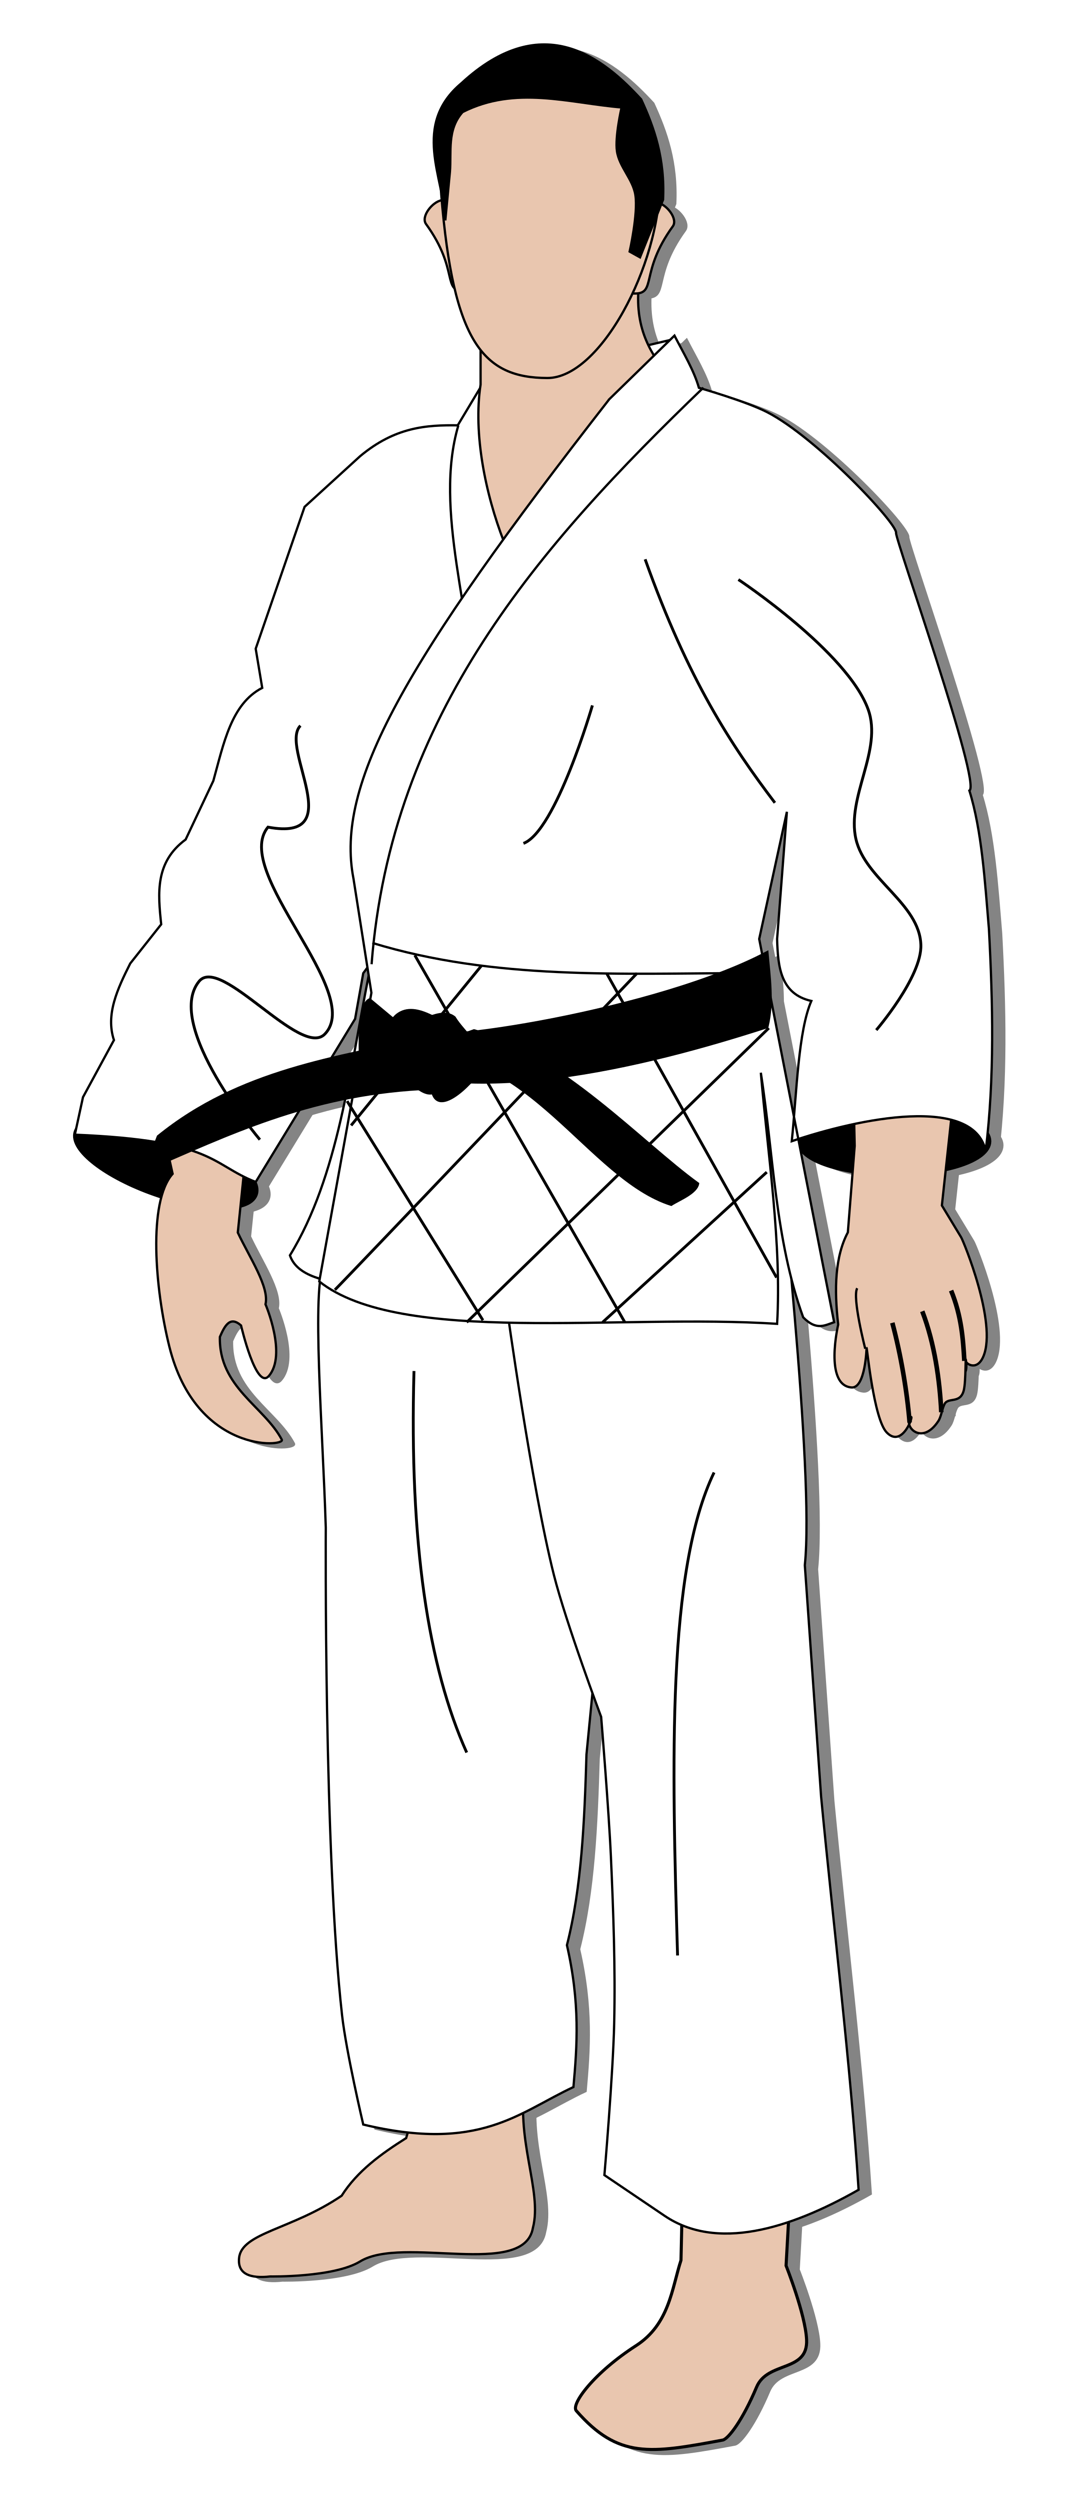 <?xml version="1.0" encoding="UTF-8" standalone="no"?>
<!-- Created with Inkscape (http://www.inkscape.org/) -->
<svg
    xmlns:inkscape="http://www.inkscape.org/namespaces/inkscape"
    xmlns:rdf="http://www.w3.org/1999/02/22-rdf-syntax-ns#"
    xmlns="http://www.w3.org/2000/svg"
    xmlns:xlink="http://www.w3.org/1999/xlink"
    xmlns:ns1="http://sozi.baierouge.fr"
    xmlns:cc="http://creativecommons.org/ns#"
    xmlns:dc="http://purl.org/dc/elements/1.1/"
    xmlns:sodipodi="http://sodipodi.sourceforge.net/DTD/sodipodi-0.dtd"
    id="svg2"
    sodipodi:docname="gi.svg"
    inkscape:export-filename="/home/olivier/Images/Photos/Creations/gi.png"
    viewBox="0 0 378.7 879.95"
    inkscape:export-xdpi="204"
    version="1.1"
    inkscape:export-ydpi="204"
    inkscape:version="0.48.1 r9760"
  >
  <title
      id="title4332"
    >Judoka</title
  >
  <defs
      id="defs4"
    >
    <filter
        id="filter4050"
        inkscape:menu="Shadows and Glows"
        inkscape:menu-tooltip="Darken the edges with an inner blur"
        inkscape:label="Darken edges"
        color-interpolation-filters="sRGB"
      >
      <feGaussianBlur
          id="feGaussianBlur4052"
          stdDeviation="1.5"
          result="result6"
      />
      <feComposite
          id="feComposite4054"
          operator="atop"
          result="result8"
          in2="result6"
          in="SourceGraphic"
      />
      <feComposite
          id="feComposite4056"
          operator="atop"
          result="result9"
          in2="SourceAlpha"
          in="result8"
      />
    </filter
    >
    <filter
        id="filter4158"
        inkscape:collect="always"
        color-interpolation-filters="sRGB"
      >
      <feGaussianBlur
          id="feGaussianBlur4160"
          stdDeviation="2.964"
          inkscape:collect="always"
      />
    </filter
    >
  </defs
  >
  <sodipodi:namedview
      id="base"
      fit-margin-left="5"
      inkscape:zoom="0.7"
      borderopacity="1.0"
      inkscape:current-layer="layer1"
      inkscape:cx="259.8861"
      inkscape:cy="344.98323"
      inkscape:window-maximized="1"
      showgrid="false"
      fit-margin-right="5"
      showguides="true"
      bordercolor="#666666"
      inkscape:window-x="0"
      inkscape:guide-bbox="true"
      inkscape:window-y="24"
      fit-margin-bottom="5"
      inkscape:window-width="1680"
      inkscape:pageopacity="0.0"
      inkscape:pageshadow="2"
      pagecolor="#ffffff"
      inkscape:document-units="px"
      inkscape:window-height="1026"
      fit-margin-top="5"
  />
  <g
      id="layer1"
      inkscape:label="Calque 1"
      inkscape:groupmode="layer"
      transform="translate(-147.02 -41.225)"
    >
    <g
        id="g4239"
      >
      <g
          id="g4058"
          style="opacity:.483;filter:url(#filter4158);fill:#000000"
          transform="translate(4.286 1.429)"
        >
        <path
            id="path4060"
            d="m292.53 785.67-2.435 8.117c-8.789 5.552-17.145 11.536-22.729 20.294-17.605 11.947-35.197 12.981-36.123 21.917-0.59 5.697 3.957 7.272 10.959 6.494 0 0 22.407 0.4 31.658-5.276 15.059-9.241 57.707 6.062 60.881-11.77 3.485-13.225-6.594-31.605-2.435-52.763z"
            sodipodi:nodetypes="cccscsccc"
            style="stroke:#000000;stroke-width:.804px;fill:#000000"
            inkscape:connector-curvature="0"
        />
        <path
            id="path4062"
            d="m261.21 485.96c-4.505 8.685-0.496 57.818 0.574 92.986 0 0-0.688 114.75 5.74 171.62 1.466 12.976 7.462 38.457 7.462 38.457 41.069 9.802 54.691-4.183 74.045-13.202 1.291-14.589 2.405-29.355-2.296-49.937 5.209-20.443 6.186-43.709 6.888-67.157l13.776-141.2 0.574-23.534-89.542-2.87z"
            sodipodi:nodetypes="ccscccccccc"
            style="stroke:#000000;stroke-width:.804px;fill:#000000"
            inkscape:connector-curvature="0"
        />
        <path
            id="path4064"
            d="m426.45 793.73-2.517 44.949s6.811 17.119 7.235 26.065c0.547 11.548-13.743 7.469-17.612 16.663-4.915 11.679-9.92 18.194-11.889 18.666-25.68 4.794-36.826 6.615-51.627-10.304-2.029-2.319 6.391-13.496 21.044-22.921 11.711-7.533 12.594-20.042 15.833-30.073l1.241-54.644z"
            sodipodi:nodetypes="ccssccsccc"
            style="stroke:#000000;stroke-width:1.087px;fill:#000000"
            inkscape:connector-curvature="0"
        />
        <path
            id="path4066"
            d="m325.5 500.88s8.782 63.634 16.646 94.708c4.305 17.01 16.646 49.937 16.646 49.937s2.708 32.885 3.444 49.363c0.871 19.5 1.585 39.032 1.148 58.547-0.4 17.826-3.444 53.381-3.444 53.381l21.238 14.35c18.156 12.268 43.532 4.9 68.305-9.184-2.904-44.614-8.798-92.218-13.202-138.33l-5.74-81.506c3.433-33.049-9.133-142.31-11.48-173.92z"
            sodipodi:nodetypes="cscsscsccccc"
            style="stroke:#000000;stroke-width:.804px;fill:#000000"
            inkscape:connector-curvature="0"
        />
        <path
            id="path4068"
            sodipodi:rx="40.911179"
            sodipodi:ry="13.637059"
            style="stroke:#000000;stroke-width:3.5;fill:#000000"
            sodipodi:type="arc"
            d="m432.35 498.29c0 7.532-18.317 13.637-40.911 13.637-22.595 0-40.911-6.106-40.911-13.637s18.317-13.637 40.911-13.637c22.595 0 40.911 6.106 40.911 13.637z"
            inkscape:transform-center-x="8.6170304"
            inkscape:transform-center-y="-2.979487"
            transform="matrix(.759 .265 -.265 .759 40.361 -31.341)"
            sodipodi:cy="498.29352"
            sodipodi:cx="391.43411"
        />
        <path
            id="path4070"
            d="m207.83 454.39c-8.784 9.845-6.172 40.712-1.148 60.843 9.442 37.834 40.949 35.264 39.605 32.717-6.162-11.678-22.227-18.442-21.812-36.161 1.732-3.981 3.604-7.476 7.462-4.018 0 0 5.304 22.885 9.758 17.794 6.505-7.437-1.148-25.255-1.148-25.255 1.417-6.084-5.582-16.375-9.758-25.255l4.592-44.771-36.735-17.22z"
            sodipodi:nodetypes="cssccsccccc"
            style="stroke:#000000;stroke-width:.804px;fill:#000000"
            inkscape:connector-curvature="0"
        />
        <path
            id="path4072"
            d="m382.32 161.08-65.435 15.498-8.61 14.35c-10.943-0.121-21.993 0.502-34.439 10.906l-19.516 17.794-17.22 49.937 2.296 13.776c-10.988 5.657-13.587 19.705-17.22 32.717l-9.758 20.664c-10.806 7.965-9.767 18.891-8.61 29.847l-10.906 13.776c-4.532 8.992-8.71 17.985-5.74 26.977l-10.906 20.09-2.87 13.202c49.378 2.031 47.813 10.43 63.713 16.646l26.977-44.197 8.036-13.202 2.87-16.072 10.906-14.924z"
            sodipodi:nodetypes="cccccccccccccccccccc"
            style="stroke:#000000;stroke-width:.804px;fill:#000000"
            inkscape:connector-curvature="0"
        />
        <path
            id="path4074"
            d="m343.87 257.51c-9.666 4.17-32.878-45.995-27.551-80.932v-14.924l55.677-19.516c-1.33 15.68 4.761 23.938 10.906 32.143l-48.789 72.323z"
            sodipodi:nodetypes="ccccccc"
            style="stroke:#000000;stroke-width:.804px;fill:#000000"
            inkscape:connector-curvature="0"
        />
        <path
            id="path4076"
            d="m277.28 382.64c-7.069 35.13-10.991 72.508-28.125 100.45 4.864 14.36 39.125 9.121 60.269 12.628l4.018-130.87z"
            sodipodi:nodetypes="ccccc"
            style="stroke:#000000;stroke-width:.804px;fill:#000000"
            inkscape:connector-curvature="0"
        />
        <path
            id="path4078"
            sodipodi:rx="40.911179"
            sodipodi:ry="13.637059"
            style="stroke:#000000;stroke-width:3.5;fill:#000000"
            sodipodi:type="arc"
            d="m432.35 498.29c0 7.532-18.317 13.637-40.911 13.637-22.595 0-40.911-6.106-40.911-13.637s18.317-13.637 40.911-13.637c22.595 0 40.911 6.106 40.911 13.637z"
            transform="matrix(.804 0 0 .804 147.23 42.284)"
            sodipodi:cy="498.29352"
            sodipodi:cx="391.43411"
        />
        <g
            id="g4080"
            style="fill:#000000"
            transform="matrix(.734 -.328 .328 .734 21.211 197.88)"
          >
          <path
              id="path4082"
              sodipodi:nodetypes="cc"
              style="stroke:#000000;stroke-width:1px;fill:#000000"
              inkscape:connector-curvature="0"
              d="m333.21 615.22c4.234-7.986 6.128-21.823 8.571-34.286"
          />
          <path
              id="path4084"
              sodipodi:nodetypes="cc"
              style="stroke:#000000;stroke-width:1px;fill:#000000"
              inkscape:connector-curvature="0"
              d="m350.36 615.93c-0.468-9.943 3.234-20.928 6.429-31.786"
          />
          <path
              id="path4086"
              sodipodi:nodetypes="cc"
              style="stroke:#000000;stroke-width:1px;fill:#000000"
              inkscape:connector-curvature="0"
              d="m363.21 607.01c3.219-0.856 7.21-23.201 5.357-23.571"
          />
          <path
              id="path4088"
              sodipodi:nodetypes="cccscsssssssscccc"
              style="stroke:#000000;stroke-width:1px;fill:#000000"
              inkscape:connector-curvature="0"
              d="m359.61 496.78-18.183 33.335c-9.467 7.404-15.602 20.138-20.326 35.131 0 0-16.518 21.649-5.938 27.498 5.418 2.995 13.132-13.132 13.132-13.132 0.224 0.112-9.816 29.655-7.071 37.376 3.446 9.693 14.8-2.92 12.244-1.674-4.564 2.226-0.602 13.536 10.509 6.367 1.898-1.224 3.735-4.333 5.53-5.704 2.729-2.084 6.264 2.872 10.102-2.02 2.604-3.32 7.428-15.103 6.061-11.112-0.349 1.018 2.7 5.99 7.959 0.949 11.377-10.907 12.504-49.381 12.244-51.457l-2.02-16.162 35.355-60.609-51.518 2.02z"
          />
        </g
        >
        <path
            id="path4090"
            d="m308.48 190.99c-8.771 29.792 4.966 66.27 6.445 102.42"
            sodipodi:nodetypes="cc"
            style="stroke:#000000;stroke-width:.804px;fill:#000000"
            inkscape:connector-curvature="0"
        />
        <path
            id="path4092"
            d="m361.66 181.74 22.96-22.386c3.149 6.123 6.879 12.245 8.61 18.368 0 0 16.501 4.691 24.108 8.61 17.321 8.922 45.813 39.161 45.345 42.475-0.305 2.162 30.202 88.504 25.829 90.69 4.385 14.174 5.45 31.668 6.888 48.789 1.371 26.021 2.022 52.042-1.148 78.062-4.18-19.669-44.295-11.608-68.305-3.444 1.785-17.732 2.286-38.673 6.888-49.363-10.791-2.433-11.787-11.862-12.054-21.812l3.444-44.771-9.758 44.771 26.403 134.89c-3.229 1.052-6.211 3.09-10.906-1.722-9.942-27.458-10.423-57.28-14.924-86.098 2.577 29.686 7.346 60.103 5.74 88.394-55.642-3.66-132.79 7.732-161.29-14.924l18.368-101.6-6.314-40.179c-6.483-33.341 17.562-75.73 90.116-168.75z"
            sodipodi:nodetypes="cccsscccccccccccccccc"
            style="stroke:#000000;stroke-width:.804px;fill:#000000"
            inkscape:connector-curvature="0"
        />
        <path
            id="path4094"
            d="m305.72 117.22c-1.156-2.461-0.454-5.945-3.137-5.502-3.226 0.532-7.393 5.726-5.473 8.372 11.828 16.308 5.449 23.91 13.747 23.632 1.71-0.057-0.776-1.273-0.545-2.968 1.079-7.919-1.193-16.3-4.592-23.534z"
            sodipodi:nodetypes="ssssss"
            style="stroke:#000000;stroke-width:.804px;fill:#000000"
            inkscape:connector-curvature="0"
        />
        <path
            id="path4096"
            sodipodi:nodetypes="ssssss"
            style="stroke:#000000;stroke-width:.804px;fill:#000000"
            inkscape:connector-curvature="0"
            d="m375.42 118.03c1.156-2.461 0.454-5.945 3.137-5.502 3.226 0.532 7.393 5.726 5.473 8.372-11.828 16.308-5.449 23.91-13.747 23.632-1.71-0.057 0.776-1.273 0.545-2.968-1.079-7.919 1.193-16.3 4.592-23.534z"
        />
        <path
            id="path4098"
            d="m379.45 105.4c0 29.164-20.97 68.921-39.605 68.879-22.604-0.052-33.135-12.534-37.379-64.524-2.146-26.286 10.911-50.455 35.083-51.421 22.173-0.886 41.901 17.903 41.901 47.067z"
            sodipodi:nodetypes="sssss"
            style="stroke:#000000;stroke-width:.804;fill:#000000"
            inkscape:connector-curvature="0"
        />
        <path
            id="path4100"
            d="m303.89 118.82 1.623-17.047c0.568-7.219-1.089-14.883 4.465-21.105 18.67-9.438 37.34-3.187 56.01-1.623 0 0-2.38 10.309-1.623 15.423 0.816 5.518 5.669 9.906 6.494 15.423 0.985 6.59-2.029 19.888-2.029 19.888l3.653 2.029 8.117-20.294c0.688-14.377-3.042-25.22-7.712-35.311-12.961-14.061-34.363-32.395-63.316-5.682-17.558 14.731-6.145 33.317-5.682 48.299z"
            sodipodi:nodetypes="ccccsscccccc"
            style="stroke:#000000;stroke-width:.804px;fill:#000000"
            inkscape:connector-curvature="0"
        />
        <path
            id="path4102"
            d="m277.28 392.97 13.776 11.48c5.983 4.986 87.861-7.721 126.28-28.125 0.772 8.801 2.146 17.602 0 26.403-43.702 14.12-106.76 29.597-143.5 10.906-0.43-13.199 0.813-19.707 3.444-20.664z"
            sodipodi:nodetypes="cscccc"
            style="stroke:#000000;stroke-width:.804px;fill:#000000"
            inkscape:connector-curvature="0"
        />
        <path
            id="path4104"
            d="m202.66 441.19c28.767-23.348 62.694-27.781 95.856-35.013l-3.444 18.368c-39.627 2.274-67.701 16.101-97.004 28.699z"
            sodipodi:nodetypes="ccccc"
            style="stroke:#000000;stroke-width:.804px;fill:#000000"
            inkscape:connector-curvature="0"
        />
        <path
            id="path4106"
            d="m291.63 411.91c41.375-2.999 62.68 44.138 91.838 53.381 2.878-1.844 8.877-4.095 9.471-7.462-19.953-14.418-47.855-45.095-78.923-53.955z"
            sodipodi:nodetypes="ccccc"
            style="stroke:#000000;stroke-width:.804px;fill:#000000"
            inkscape:connector-curvature="0"
        />
        <path
            id="path4108"
            d="m296.22 399.86 2.87 24.395c1.318 11.204 14.018-1.216 17.22-6.601 1.219-8.568-5.619-12.533-9.184-18.368-3.107-2.452-7.066-0.642-10.906 0.574z"
            sodipodi:nodetypes="csccc"
            style="stroke:#000000;stroke-width:.804px;fill:#000000"
            inkscape:connector-curvature="0"
        />
        <path
            id="path4110"
            d="m301.39 424.54c-6.075 8.56-25.8-20.619-13.202-26.977 7.332-3.701 17.22 6.122 25.829 9.184z"
            sodipodi:nodetypes="sscs"
            style="stroke:#000000;stroke-width:.804px;fill:#000000"
            inkscape:connector-curvature="0"
        />
        <path
            id="path4112"
            d="m467.46 541.94c-0.889-10.843-3.05-23.728-6.088-35.108"
            sodipodi:nodetypes="cc"
            style="stroke:#000000;stroke-width:1.607;fill:#000000"
            inkscape:connector-curvature="0"
        />
        <path
            id="path4114"
            d="m478.62 538.29c-0.558-11.297-2.361-24.217-6.697-35.514"
            sodipodi:nodetypes="cc"
            style="stroke:#000000;stroke-width:1.607;fill:#000000"
            inkscape:connector-curvature="0"
        />
        <path
            id="path4116"
            d="m486.74 520.23c-0.461-7.888-1.028-15.811-4.668-24.758"
            sodipodi:nodetypes="cc"
            style="stroke:#000000;stroke-width:1.607;fill:#000000"
            inkscape:connector-curvature="0"
        />
        <path
            id="path4118"
            d="m451.83 515.96s-4.668-18.061-2.841-21.308"
            style="stroke:#000000;stroke-width:.804px;fill:#000000"
            inkscape:connector-curvature="0"
        />
        <path
            id="path4120"
            d="m394.81 177.67c-58.01 55.74-110.1 115.18-116.89 202.94"
            sodipodi:nodetypes="cc"
            style="stroke:#000000;stroke-width:.804px;fill:#000000"
            inkscape:connector-curvature="0"
        />
        <path
            id="path4122"
            d="m278.19 373.12c42.943 13.102 87.61 10.698 132.02 10.619"
            sodipodi:nodetypes="cc"
            style="stroke:#000000;stroke-width:.804px;fill:#000000"
            inkscape:connector-curvature="0"
        />
        <path
            id="path4124"
            d="m417.86 403.08-106.43 103.57"
            style="stroke:#000000;stroke-width:1px;fill:#000000"
            inkscape:connector-curvature="0"
        />
        <path
            id="path4126"
            d="m417.14 453.79-57.85 52.86"
            style="stroke:#000000;stroke-width:1px;fill:#000000"
            inkscape:connector-curvature="0"
        />
        <path
            id="path4128"
            d="m269.29 428.79 47.857 77.143"
            style="stroke:#000000;stroke-width:1px;fill:#000000"
            inkscape:connector-curvature="0"
        />
        <path
            id="path4130"
            d="m293.15 377.45 73.99 129.2"
            sodipodi:nodetypes="cc"
            style="stroke:#000000;stroke-width:1px;fill:#000000"
            inkscape:connector-curvature="0"
        />
        <path
            id="path4132"
            d="m360.71 383.79 59.877 107.11"
            sodipodi:nodetypes="cc"
            style="stroke:#000000;stroke-width:1px;fill:#000000"
            inkscape:connector-curvature="0"
        />
        <path
            id="path4134"
            d="m265 495.22c5.714-5.714 106.43-111.43 106.43-111.43"
            style="stroke:#000000;stroke-width:1px;fill:#000000"
            inkscape:connector-curvature="0"
        />
        <path
            id="path4136"
            d="m270.71 437.36 45.837-56.133"
            sodipodi:nodetypes="cc"
            style="stroke:#000000;stroke-width:1px;fill:#000000"
            inkscape:connector-curvature="0"
        />
        <path
            id="path4138"
            d="m420 323.79c-15.24-20.09-30.48-43.06-45.71-85.71"
            sodipodi:nodetypes="cc"
            style="stroke:#000000;stroke-width:1px;fill:#000000"
            inkscape:connector-curvature="0"
        />
        <path
            id="path4140"
            d="m398.57 559.51c-16.609 34.484-14.864 102.01-12.857 170"
            sodipodi:nodetypes="cc"
            style="stroke:#000000;stroke-width:1px;fill:#000000"
            inkscape:connector-curvature="0"
        />
        <path
            id="path4142"
            d="m292.86 523.79c-1.691 60.525 5.028 104.23 18.571 134.29"
            sodipodi:nodetypes="cc"
            style="stroke:#000000;stroke-width:1px;fill:#000000"
            inkscape:connector-curvature="0"
        />
        <path
            id="path4144"
            d="m355.71 289.51s-12.857 44.286-24.286 48.571"
            style="stroke:#000000;stroke-width:1px;fill:#000000"
            inkscape:connector-curvature="0"
        />
        <path
            id="path4146"
            d="m407.14 245.22s38.407 25.441 45.714 45.714c5.19 14.398-7.761 30.809-4.286 45.714 3.301 14.158 22.355 22.614 22.857 37.143 0.39 11.282-15.714 30-15.714 30"
            sodipodi:nodetypes="csssc"
            style="stroke:#000000;stroke-width:1px;fill:#000000"
            inkscape:connector-curvature="0"
        />
        <path
            id="path4148"
            d="m238.57 442.36s-33.958-40.257-21.429-55.714c7.591-9.366 35.888 27.222 44.286 18.571 14.182-14.608-32.98-57.172-20-72.857 28.87 5.359 3.839-28.046 11.429-35.714"
            sodipodi:nodetypes="csscc"
            style="stroke:#000000;stroke-width:1px;fill:#000000"
            inkscape:connector-curvature="0"
        />
      </g
      >
      <path
          id="path3855"
          d="m292.53 785.67-2.435 8.117c-8.789 5.552-17.145 11.536-22.729 20.294-17.605 11.947-35.197 12.981-36.123 21.917-0.59 5.697 3.957 7.272 10.959 6.494 0 0 22.407 0.4 31.658-5.276 15.059-9.241 57.707 6.062 60.881-11.77 3.485-13.225-6.594-31.605-2.435-52.763z"
          sodipodi:nodetypes="cccscsccc"
          style="filter:url(#filter4050);stroke:#000000;stroke-width:.804px;fill:#e9c6af"
          inkscape:connector-curvature="0"
      />
      <path
          id="path3054"
          d="m261.21 485.96c-4.505 8.685-0.496 57.818 0.574 92.986 0 0-0.688 114.75 5.74 171.62 1.466 12.976 7.462 38.457 7.462 38.457 41.069 9.802 54.691-4.183 74.045-13.202 1.291-14.589 2.405-29.355-2.296-49.937 5.209-20.443 6.186-43.709 6.888-67.157l13.776-141.2 0.574-23.534-89.542-2.87z"
          sodipodi:nodetypes="ccscccccccc"
          style="filter:url(#filter4050);stroke:#000000;stroke-width:.804px;fill:#ffffff"
          inkscape:connector-curvature="0"
      />
      <path
          id="path3859"
          d="m426.45 793.73-2.517 44.949s6.811 17.119 7.235 26.065c0.547 11.548-13.743 7.469-17.612 16.663-4.915 11.679-9.92 18.194-11.889 18.666-25.68 4.794-36.826 6.615-51.627-10.304-2.029-2.319 6.391-13.496 21.044-22.921 11.711-7.533 12.594-20.042 15.833-30.073l1.241-54.644z"
          sodipodi:nodetypes="ccssccsccc"
          style="filter:url(#filter4050);stroke:#000000;stroke-width:1.087px;fill:#e9c6af"
          inkscape:connector-curvature="0"
      />
      <path
          id="path3052"
          d="m325.5 500.88s8.782 63.634 16.646 94.708c4.305 17.01 16.646 49.937 16.646 49.937s2.708 32.885 3.444 49.363c0.871 19.5 1.585 39.032 1.148 58.547-0.4 17.826-3.444 53.381-3.444 53.381l21.238 14.35c18.156 12.268 43.532 4.9 68.305-9.184-2.904-44.614-8.798-92.218-13.202-138.33l-5.74-81.506c3.433-33.049-9.133-142.31-11.48-173.92z"
          sodipodi:nodetypes="cscsscsccccc"
          style="filter:url(#filter4050);stroke:#000000;stroke-width:.804px;fill:#ffffff"
          inkscape:connector-curvature="0"
      />
      <path
          id="path3853"
          sodipodi:rx="40.911179"
          sodipodi:ry="13.637059"
          style="filter:url(#filter4050);stroke:#000000;stroke-width:3.5;fill:#000000"
          sodipodi:type="arc"
          d="m432.35 498.29c0 7.532-18.317 13.637-40.911 13.637-22.595 0-40.911-6.106-40.911-13.637s18.317-13.637 40.911-13.637c22.595 0 40.911 6.106 40.911 13.637z"
          inkscape:transform-center-x="8.6170304"
          inkscape:transform-center-y="-2.979487"
          transform="matrix(.759 .265 -.265 .759 40.361 -31.341)"
          sodipodi:cy="498.29352"
          sodipodi:cx="391.43411"
      />
      <path
          id="path3861"
          d="m207.83 454.39c-8.784 9.845-6.172 40.712-1.148 60.843 9.442 37.834 40.949 35.264 39.605 32.717-6.162-11.678-22.227-18.442-21.812-36.161 1.732-3.981 3.604-7.476 7.462-4.018 0 0 5.304 22.885 9.758 17.794 6.505-7.437-1.148-25.255-1.148-25.255 1.417-6.084-5.582-16.375-9.758-25.255l4.592-44.771-36.735-17.22z"
          sodipodi:nodetypes="cssccsccccc"
          style="filter:url(#filter4050);stroke:#000000;stroke-width:.804px;fill:#e9c6af"
          inkscape:connector-curvature="0"
      />
      <path
          id="path3058"
          d="m382.32 161.08-65.435 15.498-8.61 14.35c-10.943-0.121-21.993 0.502-34.439 10.906l-19.516 17.794-17.22 49.937 2.296 13.776c-10.988 5.657-13.587 19.705-17.22 32.717l-9.758 20.664c-10.806 7.965-9.767 18.891-8.61 29.847l-10.906 13.776c-4.532 8.992-8.71 17.985-5.74 26.977l-10.906 20.09-2.87 13.202c49.378 2.031 47.813 10.43 63.713 16.646l26.977-44.197 8.036-13.202 2.87-16.072 10.906-14.924z"
          sodipodi:nodetypes="cccccccccccccccccccc"
          style="filter:url(#filter4050);stroke:#000000;stroke-width:.804px;fill:#ffffff"
          inkscape:connector-curvature="0"
      />
      <path
          id="path3830"
          d="m343.87 257.51c-9.666 4.17-32.878-45.995-27.551-80.932v-14.924l55.677-19.516c-1.33 15.68 4.761 23.938 10.906 32.143l-48.789 72.323z"
          sodipodi:nodetypes="ccccccc"
          style="filter:url(#filter4050);stroke:#000000;stroke-width:.804px;fill:#e9c6af"
          inkscape:connector-curvature="0"
      />
      <path
          id="path3060"
          d="m277.28 382.64c-7.069 35.13-10.991 72.508-28.125 100.45 4.864 14.36 39.125 9.121 60.269 12.628l4.018-130.87z"
          sodipodi:nodetypes="ccccc"
          style="filter:url(#filter4050);stroke:#000000;stroke-width:.804px;fill:#ffffff"
          inkscape:connector-curvature="0"
      />
      <path
          id="path3851"
          sodipodi:rx="40.911179"
          sodipodi:ry="13.637059"
          style="filter:url(#filter4050);stroke:#000000;stroke-width:3.5;fill:#000000"
          sodipodi:type="arc"
          d="m432.35 498.29c0 7.532-18.317 13.637-40.911 13.637-22.595 0-40.911-6.106-40.911-13.637s18.317-13.637 40.911-13.637c22.595 0 40.911 6.106 40.911 13.637z"
          transform="matrix(.804 0 0 .804 147.23 42.284)"
          sodipodi:cy="498.29352"
          sodipodi:cx="391.43411"
      />
      <g
          id="g3877"
          style="filter:url(#filter4050)"
          transform="matrix(.734 -.328 .328 .734 21.211 197.88)"
        >
        <path
            id="path3869"
            sodipodi:nodetypes="cc"
            style="stroke:#000000;stroke-width:1px;fill:none"
            inkscape:connector-curvature="0"
            d="m333.21 615.22c4.234-7.986 6.128-21.823 8.571-34.286"
        />
        <path
            id="path3871"
            sodipodi:nodetypes="cc"
            style="stroke:#000000;stroke-width:1px;fill:none"
            inkscape:connector-curvature="0"
            d="m350.36 615.93c-0.468-9.943 3.234-20.928 6.429-31.786"
        />
        <path
            id="path3873"
            sodipodi:nodetypes="cc"
            style="stroke:#000000;stroke-width:1px;fill:none"
            inkscape:connector-curvature="0"
            d="m363.21 607.01c3.219-0.856 7.21-23.201 5.357-23.571"
        />
        <path
            id="path3867"
            sodipodi:nodetypes="cccscsssssssscccc"
            style="stroke:#000000;stroke-width:1px;fill:#e9c6af"
            inkscape:connector-curvature="0"
            d="m359.61 496.78-18.183 33.335c-9.467 7.404-15.602 20.138-20.326 35.131 0 0-16.518 21.649-5.938 27.498 5.418 2.995 13.132-13.132 13.132-13.132 0.224 0.112-9.816 29.655-7.071 37.376 3.446 9.693 14.8-2.92 12.244-1.674-4.564 2.226-0.602 13.536 10.509 6.367 1.898-1.224 3.735-4.333 5.53-5.704 2.729-2.084 6.264 2.872 10.102-2.02 2.604-3.32 7.428-15.103 6.061-11.112-0.349 1.018 2.7 5.99 7.959 0.949 11.377-10.907 12.504-49.381 12.244-51.457l-2.02-16.162 35.355-60.609-51.518 2.02z"
        />
      </g
      >
      <path
          id="path3893"
          d="m308.48 190.99c-8.771 29.792 4.966 66.27 6.445 102.42"
          sodipodi:nodetypes="cc"
          style="filter:url(#filter4050);stroke:#000000;stroke-width:.804px;fill:none"
          inkscape:connector-curvature="0"
      />
      <path
          id="path3056"
          d="m361.66 181.74 22.96-22.386c3.149 6.123 6.879 12.245 8.61 18.368 0 0 16.501 4.691 24.108 8.61 17.321 8.922 45.813 39.161 45.345 42.475-0.305 2.162 30.202 88.504 25.829 90.69 4.385 14.174 5.45 31.668 6.888 48.789 1.371 26.021 2.022 52.042-1.148 78.062-4.18-19.669-44.295-11.608-68.305-3.444 1.785-17.732 2.286-38.673 6.888-49.363-10.791-2.433-11.787-11.862-12.054-21.812l3.444-44.771-9.758 44.771 26.403 134.89c-3.229 1.052-6.211 3.09-10.906-1.722-9.942-27.458-10.423-57.28-14.924-86.098 2.577 29.686 7.346 60.103 5.74 88.394-55.642-3.66-132.79 7.732-161.29-14.924l18.368-101.6-6.314-40.179c-6.483-33.341 17.562-75.73 90.116-168.75z"
          sodipodi:nodetypes="cccsscccccccccccccccc"
          style="filter:url(#filter4050);stroke:#000000;stroke-width:.804px;fill:#ffffff"
          inkscape:connector-curvature="0"
      />
      <path
          id="path3835"
          d="m305.72 117.22c-1.156-2.461-0.454-5.945-3.137-5.502-3.226 0.532-7.393 5.726-5.473 8.372 11.828 16.308 5.449 23.91 13.747 23.632 1.71-0.057-0.776-1.273-0.545-2.968 1.079-7.919-1.193-16.3-4.592-23.534z"
          sodipodi:nodetypes="ssssss"
          style="filter:url(#filter4050);stroke:#000000;stroke-width:.804px;fill:#e9c6af"
          inkscape:connector-curvature="0"
      />
      <path
          id="path3837"
          sodipodi:nodetypes="ssssss"
          style="filter:url(#filter4050);stroke:#000000;stroke-width:.804px;fill:#e9c6af"
          inkscape:connector-curvature="0"
          d="m375.42 118.03c1.156-2.461 0.454-5.945 3.137-5.502 3.226 0.532 7.393 5.726 5.473 8.372-11.828 16.308-5.449 23.91-13.747 23.632-1.71-0.057 0.776-1.273 0.545-2.968-1.079-7.919 1.193-16.3 4.592-23.534z"
      />
      <path
          id="path3832"
          d="m379.45 105.4c0 29.164-20.97 68.921-39.605 68.879-22.604-0.052-33.135-12.534-37.379-64.524-2.146-26.286 10.911-50.455 35.083-51.421 22.173-0.886 41.901 17.903 41.901 47.067z"
          sodipodi:nodetypes="sssss"
          style="filter:url(#filter4050);stroke:#000000;stroke-width:.804;fill:#e9c6af"
          inkscape:connector-curvature="0"
      />
      <path
          id="path3839"
          d="m303.89 118.82 1.623-17.047c0.568-7.219-1.089-14.883 4.465-21.105 18.67-9.438 37.34-3.187 56.01-1.623 0 0-2.38 10.309-1.623 15.423 0.816 5.518 5.669 9.906 6.494 15.423 0.985 6.59-2.029 19.888-2.029 19.888l3.653 2.029 8.117-20.294c0.688-14.377-3.042-25.22-7.712-35.311-12.961-14.061-34.363-32.395-63.316-5.682-17.558 14.731-6.145 33.317-5.682 48.299z"
          sodipodi:nodetypes="ccccsscccccc"
          style="filter:url(#filter4050);stroke:#000000;stroke-width:.804px;fill:#000000"
          inkscape:connector-curvature="0"
      />
      <path
          id="path3841"
          d="m277.28 392.97 13.776 11.48c5.983 4.986 87.861-7.721 126.28-28.125 0.772 8.801 2.146 17.602 0 26.403-43.702 14.12-106.76 29.597-143.5 10.906-0.43-13.199 0.813-19.707 3.444-20.664z"
          sodipodi:nodetypes="cscccc"
          style="filter:url(#filter4050);stroke:#000000;stroke-width:.804px;fill:#000000"
          inkscape:connector-curvature="0"
      />
      <path
          id="path3843"
          d="m202.66 441.19c28.767-23.348 62.694-27.781 95.856-35.013l-3.444 18.368c-39.627 2.274-67.701 16.101-97.004 28.699z"
          sodipodi:nodetypes="ccccc"
          style="filter:url(#filter4050);stroke:#000000;stroke-width:.804px;fill:#000000"
          inkscape:connector-curvature="0"
      />
      <path
          id="path3845"
          d="m291.63 411.91c41.375-2.999 62.68 44.138 91.838 53.381 2.878-1.844 8.877-4.095 9.471-7.462-19.953-14.418-47.855-45.095-78.923-53.955z"
          sodipodi:nodetypes="ccccc"
          style="filter:url(#filter4050);stroke:#000000;stroke-width:.804px;fill:#000000"
          inkscape:connector-curvature="0"
      />
      <path
          id="path3847"
          d="m296.22 399.86 2.87 24.395c1.318 11.204 14.018-1.216 17.22-6.601 1.219-8.568-5.619-12.533-9.184-18.368-3.107-2.452-7.066-0.642-10.906 0.574z"
          sodipodi:nodetypes="csccc"
          style="filter:url(#filter4050);stroke:#000000;stroke-width:.804px;fill:#000000"
          inkscape:connector-curvature="0"
      />
      <path
          id="path3849"
          d="m301.39 424.54c-6.075 8.56-25.8-20.619-13.202-26.977 7.332-3.701 17.22 6.122 25.829 9.184z"
          sodipodi:nodetypes="sscs"
          style="filter:url(#filter4050);stroke:#000000;stroke-width:.804px;fill:#000000"
          inkscape:connector-curvature="0"
      />
      <path
          id="path3883"
          d="m467.46 541.94c-0.889-10.843-3.05-23.728-6.088-35.108"
          sodipodi:nodetypes="cc"
          style="filter:url(#filter4050);stroke:#000000;stroke-width:1.607;fill:none"
          inkscape:connector-curvature="0"
      />
      <path
          id="path3885"
          d="m478.62 538.29c-0.558-11.297-2.361-24.217-6.697-35.514"
          sodipodi:nodetypes="cc"
          style="filter:url(#filter4050);stroke:#000000;stroke-width:1.607;fill:none"
          inkscape:connector-curvature="0"
      />
      <path
          id="path3887"
          d="m486.74 520.23c-0.461-7.888-1.028-15.811-4.668-24.758"
          sodipodi:nodetypes="cc"
          style="filter:url(#filter4050);stroke:#000000;stroke-width:1.607;fill:none"
          inkscape:connector-curvature="0"
      />
      <path
          id="path3889"
          d="m451.83 515.96s-4.668-18.061-2.841-21.308"
          style="filter:url(#filter4050);stroke:#000000;stroke-width:.804px;fill:none"
          inkscape:connector-curvature="0"
      />
      <path
          id="path3891"
          d="m394.81 177.67c-58.01 55.74-110.1 115.18-116.89 202.94"
          sodipodi:nodetypes="cc"
          style="filter:url(#filter4050);stroke:#000000;stroke-width:.804px;fill:none"
          inkscape:connector-curvature="0"
      />
      <path
          id="path3895"
          d="m278.19 373.12c42.943 13.102 87.61 10.698 132.02 10.619"
          sodipodi:nodetypes="cc"
          style="filter:url(#filter4050);stroke:#000000;stroke-width:.804px;fill:none"
          inkscape:connector-curvature="0"
      />
      <path
          id="path3973"
          d="m417.86 403.08-106.43 103.57"
          style="filter:url(#filter4050);stroke:#000000;stroke-width:1px;fill:none"
          inkscape:connector-curvature="0"
      />
      <path
          id="path3975"
          d="m417.14 453.79-57.85 52.86"
          style="filter:url(#filter4050);stroke:#000000;stroke-width:1px;fill:none"
          inkscape:connector-curvature="0"
      />
      <path
          id="path3979"
          d="m269.29 428.79 47.857 77.143"
          style="filter:url(#filter4050);stroke:#000000;stroke-width:1px;fill:none"
          inkscape:connector-curvature="0"
      />
      <path
          id="path3983"
          d="m293.15 377.45 73.99 129.2"
          sodipodi:nodetypes="cc"
          style="filter:url(#filter4050);stroke:#000000;stroke-width:1px;fill:none"
          inkscape:connector-curvature="0"
      />
      <path
          id="path3985"
          d="m360.71 383.79 59.877 107.11"
          sodipodi:nodetypes="cc"
          style="filter:url(#filter4050);stroke:#000000;stroke-width:1px;fill:none"
          inkscape:connector-curvature="0"
      />
      <path
          id="path3987"
          d="m265 495.22c5.714-5.714 106.43-111.43 106.43-111.43"
          style="filter:url(#filter4050);stroke:#000000;stroke-width:1px;fill:none"
          inkscape:connector-curvature="0"
      />
      <path
          id="path3989"
          d="m270.71 437.36 45.837-56.133"
          sodipodi:nodetypes="cc"
          style="filter:url(#filter4050);stroke:#000000;stroke-width:1px;fill:none"
          inkscape:connector-curvature="0"
      />
      <path
          id="path3991"
          d="m420 323.79c-15.24-20.09-30.48-43.06-45.71-85.71"
          sodipodi:nodetypes="cc"
          style="filter:url(#filter4050);stroke:#000000;stroke-width:1px;fill:none"
          inkscape:connector-curvature="0"
      />
      <path
          id="path3993"
          d="m398.57 559.51c-16.609 34.484-14.864 102.01-12.857 170"
          sodipodi:nodetypes="cc"
          style="filter:url(#filter4050);stroke:#000000;stroke-width:1px;fill:none"
          inkscape:connector-curvature="0"
      />
      <path
          id="path3995"
          d="m292.86 523.79c-1.691 60.525 5.028 104.23 18.571 134.29"
          sodipodi:nodetypes="cc"
          style="filter:url(#filter4050);stroke:#000000;stroke-width:1px;fill:none"
          inkscape:connector-curvature="0"
      />
      <path
          id="path3997"
          d="m355.71 289.51s-12.857 44.286-24.286 48.571"
          style="filter:url(#filter4050);stroke:#000000;stroke-width:1px;fill:none"
          inkscape:connector-curvature="0"
      />
      <path
          id="path3999"
          d="m407.14 245.22s38.407 25.441 45.714 45.714c5.19 14.398-7.761 30.809-4.286 45.714 3.301 14.158 22.355 22.614 22.857 37.143 0.39 11.282-15.714 30-15.714 30"
          sodipodi:nodetypes="csssc"
          style="filter:url(#filter4050);stroke:#000000;stroke-width:1px;fill:none"
          inkscape:connector-curvature="0"
      />
      <path
          id="path4001"
          d="m238.57 442.36s-33.958-40.257-21.429-55.714c7.591-9.366 35.888 27.222 44.286 18.571 14.182-14.608-32.98-57.172-20-72.857 28.87 5.359 3.839-28.046 11.429-35.714"
          sodipodi:nodetypes="csscc"
          style="filter:url(#filter4050);stroke:#000000;stroke-width:1px;fill:none"
          inkscape:connector-curvature="0"
      />
    </g
    >
  </g
  >
</svg
>
